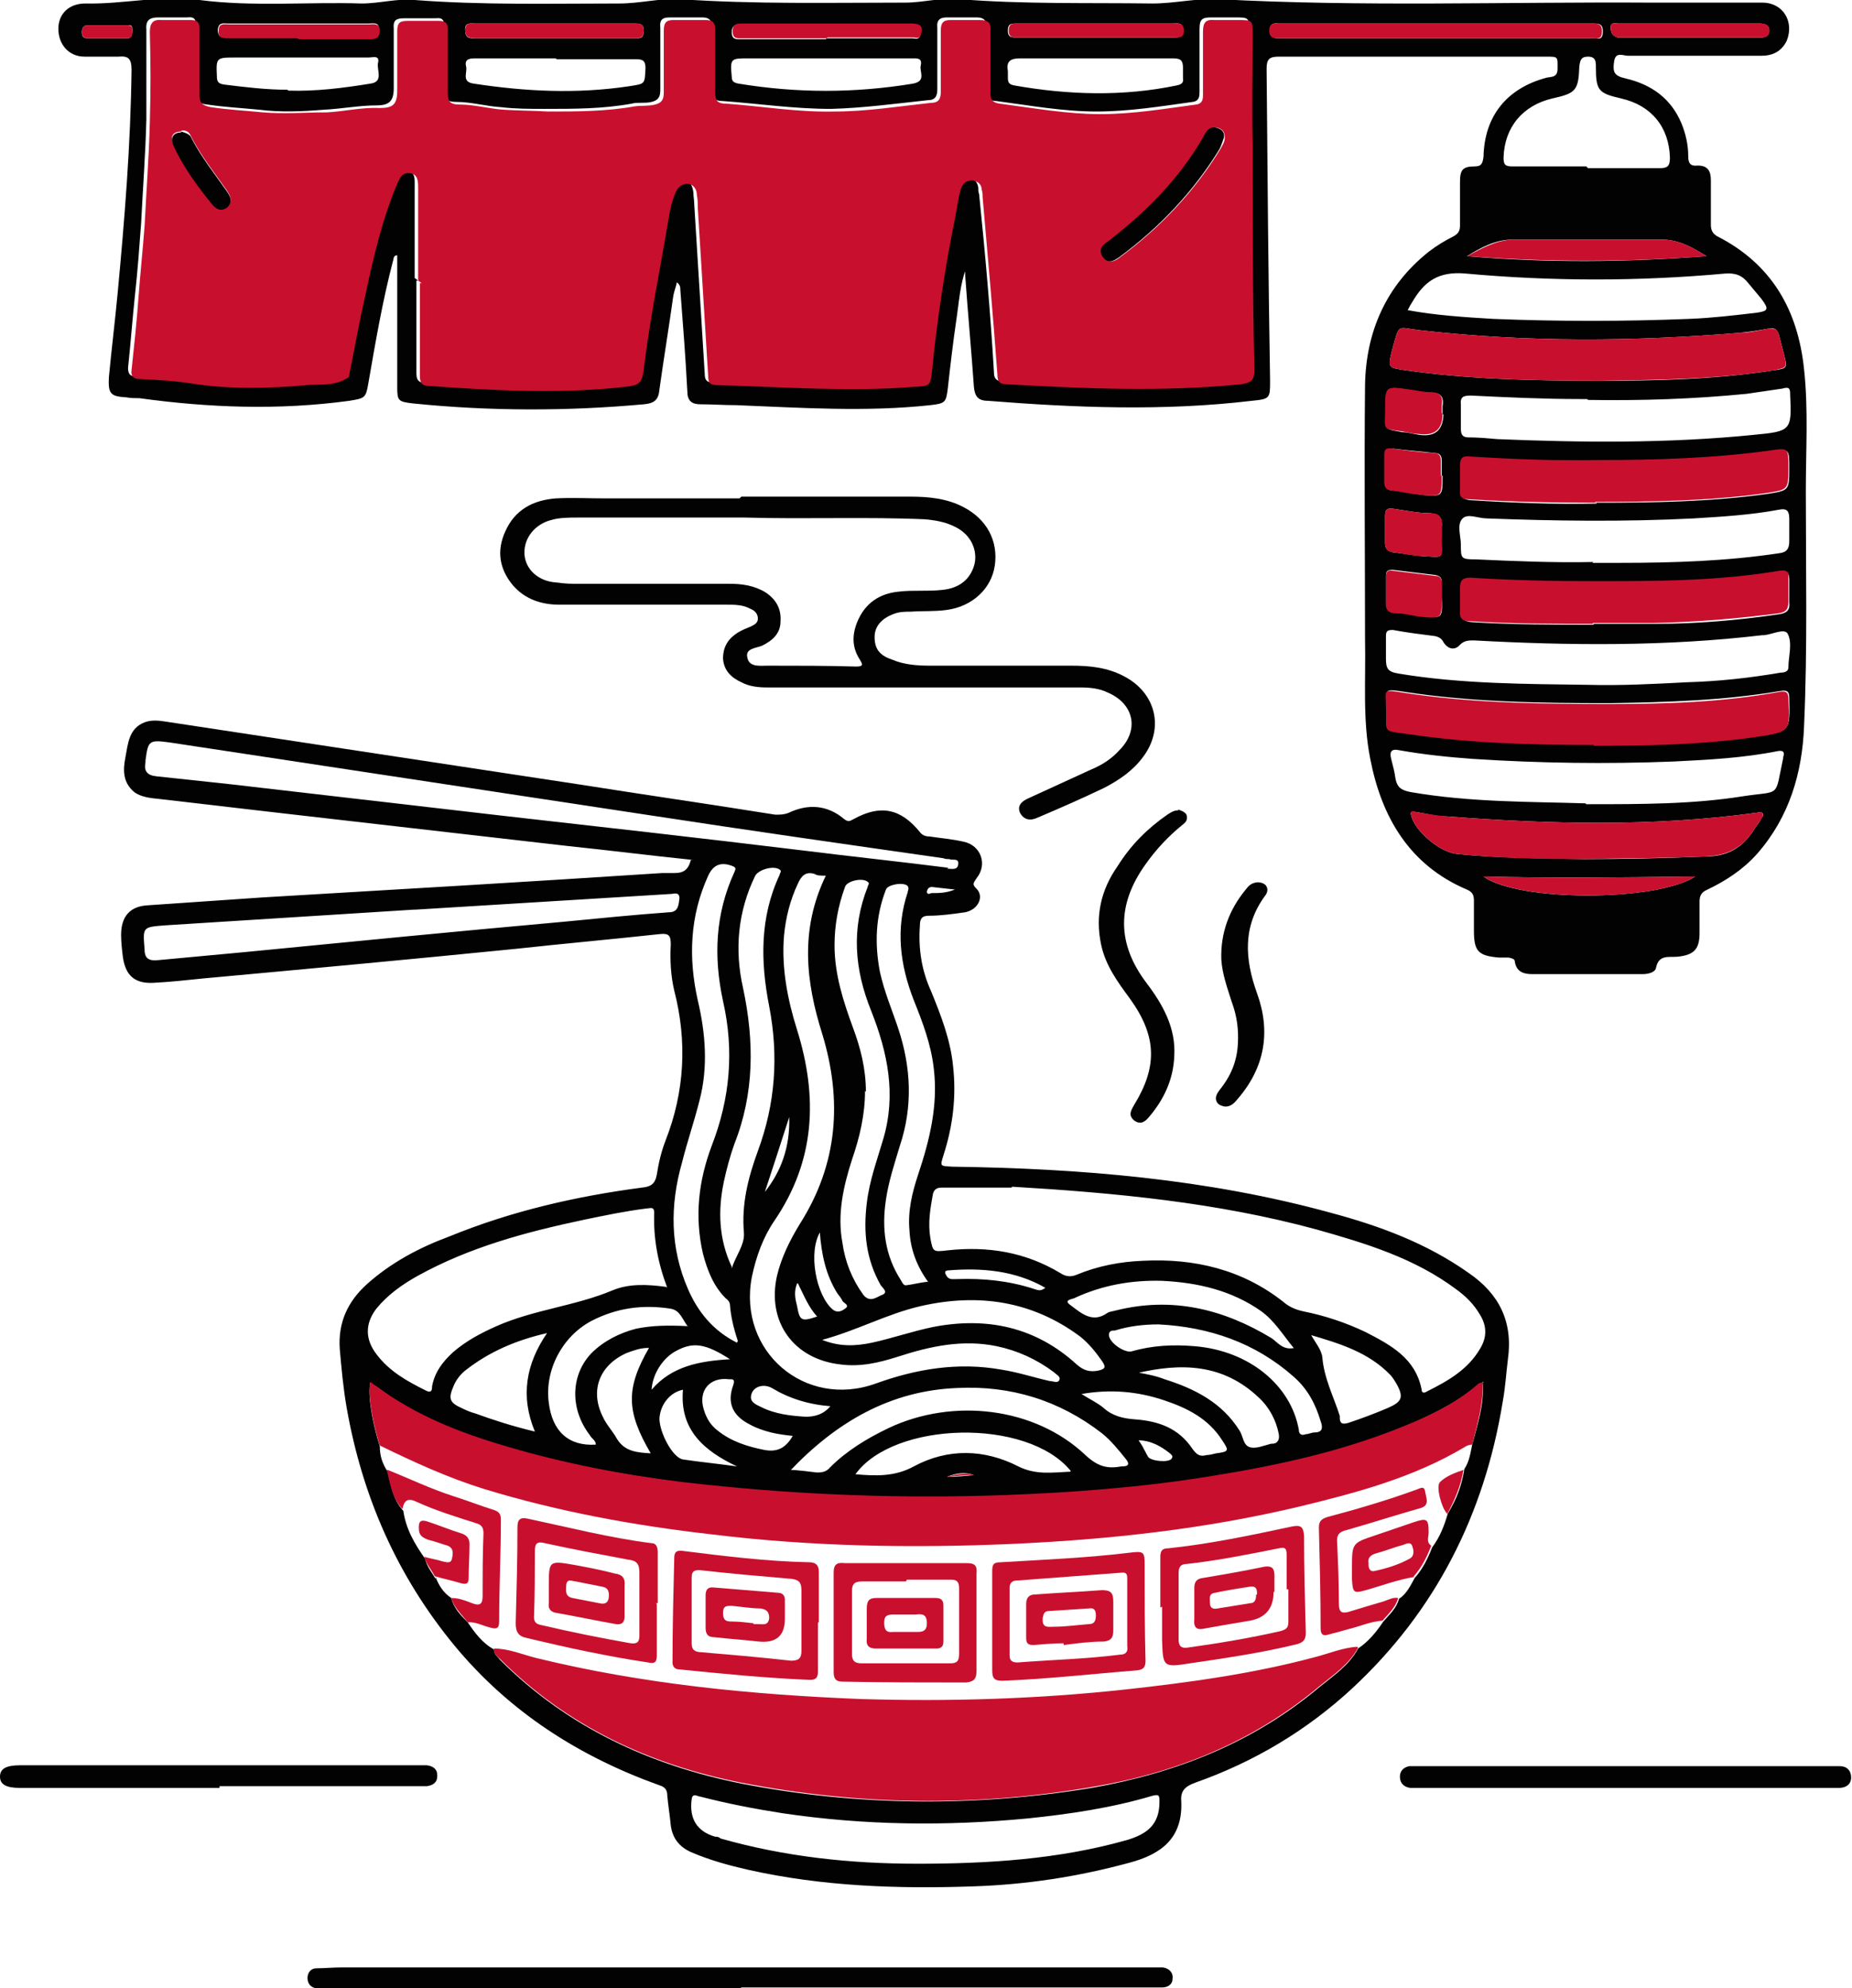 <?xml version="1.0" encoding="UTF-8"?>
<svg id="Layer_2" data-name="Layer 2" xmlns="http://www.w3.org/2000/svg" viewBox="0 0 21.26 22.82">
  <defs>
    <style>
      .cls-1 {
        fill: #020202;
      }

      .cls-1, .cls-2 {
        stroke-width: 0px;
      }

      .cls-2 {
        fill: #c8102e;
      }
    </style>
  </defs>
  <g id="Layer_4" data-name="Layer 4">
    <g>
      <path class="cls-1" d="M7.96,9.87c-.49-.05-.96-.11-1.44-.16-1.13-.13-2.27-.26-3.4-.39-.43-.05-.86-.1-1.29-.15-.1-.01-.21-.02-.29-.08-.13-.11-.13-.25-.1-.4.03-.16.04-.33.22-.4.08-.03.16-.02.23-.01,1.58.24,3.16.48,4.74.72.76.12,1.52.23,2.27.35.05,0,.1,0,.15-.02.23-.11.45-.09.64.07.05.04.07.02.11,0,.31-.17.54-.12.76.15.03.04.07.05.11.05.13.02.26.03.39.06.2.04.28.26.15.42-.04.06-.05.07,0,.12.09.09.02.24-.13.27-.14.02-.28.04-.42.04-.08,0-.1.04-.1.11-.02.27.02.52.13.76.11.27.22.55.25.85.04.35,0,.69-.11,1.03-.04.13-.04.12.1.13,1.47.02,2.93.14,4.35.53.56.15,1.1.35,1.58.69.35.24.51.56.45.99-.02.16-.03.33-.06.49-.21,1.29-.77,2.4-1.73,3.29-.52.48-1.12.84-1.8,1.08-.11.04-.17.09-.16.21.02.42-.22.61-.6.71-.59.16-1.18.25-1.79.27-.87.03-1.73,0-2.58-.19-.22-.05-.44-.11-.65-.2-.14-.06-.22-.16-.24-.31-.01-.11-.03-.23-.04-.34,0-.06-.02-.1-.09-.12-.92-.33-1.72-.84-2.35-1.6-.66-.8-1.06-1.71-1.24-2.73-.04-.23-.06-.45-.08-.68-.02-.3.09-.54.31-.74.28-.25.6-.42.95-.55.71-.29,1.45-.46,2.21-.56.1-.01.15-.04.17-.15.02-.13.05-.26.1-.39.22-.56.25-1.14.1-1.72-.04-.17-.05-.35-.04-.53,0-.1-.02-.13-.12-.12-.55.06-1.11.11-1.66.17-1.2.12-2.39.23-3.59.34-.19.02-.38.04-.57.05-.21.01-.32-.08-.35-.3-.01-.08-.02-.17-.02-.25,0-.21.1-.33.31-.34.44-.03.88-.06,1.31-.09,1.53-.09,3.06-.18,4.59-.28.05,0,.1,0,.14,0,.1,0,.16-.03.19-.15ZM5,18.1c.04.1.09.18.18.24.03.12.11.2.19.28.08.12.17.24.3.31,0,.06.04.08.07.12.77.77,1.72,1.21,2.77,1.42,1.33.26,2.68.27,4.02.05.97-.17,1.86-.52,2.62-1.16.16-.13.34-.25.44-.44.12-.08.21-.19.29-.31.07-.08.15-.15.18-.26.09-.06.13-.15.18-.24.09-.1.15-.22.2-.35.09-.12.14-.25.18-.39.1-.16.16-.32.19-.51.06-.09.07-.19.09-.28.06-.23.14-.46.12-.71.01,0,.02,0,0-.01,0,0,0,.01,0,.02-.03-.01-.05,0-.06.02-.25.21-.55.35-.85.48-.71.29-1.45.44-2.2.57-.8.13-1.6.19-2.4.22-1.13.04-2.27,0-3.4-.12-.69-.08-1.38-.19-2.05-.37-.51-.14-1.01-.3-1.47-.58-.12-.07-.22-.16-.34-.23-.03.14.02.44.11.73,0,.11.03.2.09.29.04.16.06.32.18.45.03.21.13.38.25.55.02.09.08.16.12.23ZM11.61,13.63c-.26,0-.52,0-.78,0-.05,0-.1,0-.12.07-.03.17-.06.33-.03.51.03.16.03.16.2.14.46-.05.89.02,1.29.26.06.04.12.05.19.02.24-.1.5-.15.76-.16.59-.03,1.14.1,1.61.47.07.06.14.09.23.11.25.05.49.13.72.24.29.15.57.3.64.66,0,.04.03.04.06.02.24-.12.47-.25.61-.49.08-.13.08-.26,0-.39-.07-.12-.16-.21-.27-.29-.48-.36-1.04-.53-1.61-.69-1.14-.31-2.31-.42-3.49-.49ZM7.66,14.78c-.11-.29-.16-.57-.15-.86,0-.08-.05-.05-.09-.05-.24.03-.48.08-.72.13-.66.14-1.3.31-1.9.64-.18.1-.35.22-.48.38-.13.17-.13.35,0,.52.15.2.35.31.57.42.06.03.07,0,.07-.05.03-.16.12-.28.24-.39.15-.13.32-.22.5-.3.43-.19.9-.23,1.33-.41.19-.08.4-.07.62-.04ZM9.48,10.05c-.06,0-.1,0-.13-.02-.1-.03-.15.02-.19.11-.09.19-.14.39-.16.6-.03.37.04.73.15,1.08.24.77.21,1.5-.26,2.19-.13.19-.21.41-.26.65-.16.85.61,1.51,1.42,1.22.47-.17.95-.25,1.45-.16.19.03.37.09.55.13.04,0,.09.03.11-.01.02-.04-.03-.06-.06-.09-.2-.15-.42-.25-.66-.3-.39-.08-.76,0-1.13.12-.22.07-.43.12-.66.09-.54-.06-.85-.49-.73-1.02.05-.21.15-.41.26-.59.44-.69.49-1.42.26-2.18-.19-.6-.26-1.2.04-1.82ZM10.87,9.97c.06,0,.12.02.13-.05.01-.08-.07-.04-.1-.06-.02,0-.05,0-.07-.01-1.12-.16-2.24-.32-3.35-.49-1.85-.28-3.69-.56-5.54-.84-.23-.03-.24-.02-.27.21,0,0,0,.02,0,.02-.02.1.02.15.13.16.28.03.56.06.84.09,1.04.12,2.07.24,3.11.36,1.15.13,2.31.26,3.46.4.56.07,1.13.13,1.68.2ZM10.53,21.39c.81,0,1.62-.05,2.4-.27.24-.07.38-.18.38-.44,0-.07,0-.09-.08-.07-.47.14-.95.21-1.43.26-.94.09-1.88.08-2.82-.06-.32-.05-.63-.11-.94-.19-.03,0-.09-.05-.1.03-.03.22.06.37.27.43.02,0,.04,0,.06.02.74.21,1.49.29,2.26.29ZM4.75,10.44s0,0,0,0c-.95.06-1.9.12-2.85.18-.27.02-.26.02-.24.28,0,.1.05.13.15.12.32-.03.65-.06.97-.09,1.23-.12,2.45-.24,3.68-.35.41-.04.81-.08,1.22-.11.11,0,.11-.09.12-.16,0-.08-.07-.05-.1-.05-.98.06-1.96.12-2.93.18ZM8.47,15.39c-.05-.15-.08-.28-.09-.41,0-.03-.02-.06-.05-.08-.14-.14-.21-.32-.26-.51-.1-.43-.05-.84.1-1.24.21-.54.26-1.09.13-1.66-.11-.51-.09-1,.13-1.48.01-.03.03-.05-.02-.07-.13-.05-.22-.02-.28.11-.21.46-.23.94-.12,1.43.09.38.12.77.02,1.15-.06.24-.14.47-.2.71-.14.49-.14.98.07,1.46.11.25.28.47.56.61ZM9.93,12.52c0,.27-.06.53-.15.79-.1.31-.17.63-.11.95.03.22.11.42.24.6.08.1.16.02.22,0,.07-.03,0-.08-.02-.11-.17-.3-.2-.61-.16-.94.03-.26.12-.5.19-.74.15-.51.05-.99-.14-1.47-.19-.47-.23-.94-.04-1.42,0-.02.03-.04,0-.06-.06-.05-.24-.01-.26.06-.08.22-.12.44-.12.67,0,.33.1.64.21.94.09.24.15.48.15.74ZM10.66,14.72c-.14-.19-.21-.39-.22-.6-.02-.22.03-.43.1-.64.13-.39.23-.79.18-1.21-.03-.28-.13-.54-.23-.79-.16-.41-.21-.82-.07-1.24,0-.02.02-.04,0-.07-.04-.05-.23-.02-.25.04-.12.31-.13.62-.07.94.05.23.14.44.21.65.15.45.17.9.02,1.35-.06.2-.13.41-.16.62-.05.33-.01.64.17.92.02.03.03.07.07.06.08-.01.15-.03.24-.04ZM8.4,14.56c.04-.14.15-.27.14-.41-.03-.33.05-.64.16-.94.2-.54.24-1.09.13-1.66-.1-.51-.11-1.02.12-1.51,0-.02.03-.04,0-.06-.07-.05-.24,0-.28.07-.2.41-.24.85-.14,1.29.13.61.13,1.21-.1,1.79-.05.14-.09.29-.12.43-.07.33-.06.66.09.98ZM9.05,16.87c.12,0,.23.02.33.03.06,0,.11-.01.15-.06.19-.19.42-.33.67-.45.74-.35,1.68-.24,2.26.31.14.13.25.16.41.13,0,0,0,0,.01,0,.08,0,.09-.03.04-.09-.08-.1-.17-.21-.27-.29-.49-.38-1.05-.55-1.66-.52-.77.03-1.39.39-1.93.96ZM9.42,15.37c.21.09.4.08.59.04.23-.05.46-.13.7-.18.62-.12,1.18,0,1.65.43.08.07.15.09.25.07.09-.02.08-.05.04-.11-.07-.1-.15-.2-.25-.28-.55-.41-1.17-.5-1.83-.35-.39.09-.73.28-1.14.39ZM7.9,15.23c-.07-.09-.09-.19-.2-.21-.32-.05-.62-.01-.91.14-.34.18-.54.57-.49.94.04.33.23.5.54.48,0-.05-.05-.07-.07-.11-.23-.3-.22-.69.02-.94.14-.14.32-.23.51-.28.19-.04.38-.04.59-.03ZM6.28,15.3c-.35.08-.66.21-.94.43-.05.04-.1.1-.13.17-.07.16-.05.2.11.27.04.02.09.04.13.05.22.08.44.15.69.21-.17-.41-.1-.78.14-1.13ZM14.85,15.47c-.13-.16-.22-.31-.37-.42-.34-.24-.73-.33-1.14-.35-.35-.01-.69.05-1.01.2-.02.01-.13.02-.04.08.12.09.25.21.42.09.03-.02.07-.02.1-.03.64-.16,1.23-.02,1.79.32.07.05.13.14.26.11ZM12.29,16.88c-.5-.61-2.03-.57-2.47.04.23.02.45.03.67-.09.39-.21.81-.2,1.2,0,.2.1.39.07.6.06ZM13.3,15.2c-.17,0-.34.02-.5.07-.03,0-.07,0-.07.05,0,.09.18.21.26.19.24-.07.48-.08.72-.06.63.05,1.11.45,1.2.96,0,.05.03.07.08.05.03,0,.07-.02.1-.02.09,0,.1-.05.07-.13-.06-.2-.15-.37-.31-.51-.44-.39-.97-.57-1.55-.6ZM15.05,15.32c.05.09.12.17.13.26.02.24.13.45.2.67,0,0,0,.02,0,.02,0,.07.03.08.1.06.15-.05.31-.11.45-.17.16-.07.19-.12.1-.28-.02-.03-.04-.07-.07-.1-.25-.26-.58-.36-.92-.46ZM13.05,15.75c.11.02.22.04.32.08.35.11.66.27.86.59.04.06.04.17.12.19.07.02.16-.02.24-.04,0,0,0,0,.01,0,.07,0,.09-.05.08-.11-.03-.16-.11-.31-.23-.42-.41-.39-.89-.4-1.4-.28ZM12.4,15.99c.11.07.2.11.27.17.1.09.22.12.36.13.27.02.5.1.66.34.05.07.09.09.16.07.03,0,.07-.01.11-.02.15-.02.15-.03.07-.15-.16-.25-.4-.37-.67-.46-.3-.1-.61-.13-.95-.07ZM7.44,15.47c-.09,0-.17.03-.25.06-.31.14-.42.43-.27.73.04.09.11.16.16.25.09.15.23.16.39.17-.28-.48-.29-.74-.02-1.21ZM9.1,16.48c-.09-.01-.17-.02-.25-.04-.08-.02-.17-.05-.24-.09-.2-.1-.27-.25-.19-.46.02-.07-.02-.06-.05-.06-.22-.03-.36.13-.29.35.03.1.08.18.16.24.15.12.33.18.53.22.15.03.25-.02.33-.16ZM8.46,16.83c-.38-.18-.66-.42-.62-.88-.15.03-.26.17-.27.33,0,.16.15.45.27.47.2.03.41.05.62.08ZM9.54,16.14c-.26-.02-.48-.09-.68-.21-.09-.05-.2-.02-.23.06-.04.1.05.13.11.16.16.08.34.1.51.11.11,0,.21-.03.29-.13ZM8.38,15.6c-.28-.18-.42-.2-.61-.1-.16.08-.28.27-.29.45.23-.27.55-.33.9-.35ZM9.42,14.13c-.15.24-.05.74.14.9.05.04.1.02.14-.01.06-.04-.01-.06-.03-.09-.01-.03-.04-.06-.06-.09-.13-.21-.18-.44-.2-.71ZM12,14.78c-.35-.2-.73-.23-1.11-.2-.06,0-.04.04-.02.07.03.04.07.03.12.03.3-.01.59.02.87.11.04.01.08.04.14-.01ZM9.06,12.82c-.1.31-.19.59-.28.86.19-.24.29-.52.28-.86ZM13.07,16.53s.05.07.06.1c.02.03.03.06.05.09.03.05.24.07.27.02.02-.03,0-.04-.02-.06-.1-.08-.22-.15-.37-.15ZM9.15,14.73c-.04.1-.02.18,0,.26.03.17.05.18.23.12-.1-.11-.15-.24-.22-.38ZM10.97,10.21c-.1-.01-.18-.02-.27-.03-.04,0-.05.02-.06.05,0,.04.03.03.05.02.09,0,.17,0,.27-.04ZM10.87,16.95c.1,0,.21-.01.31-.02-.11-.04-.21-.02-.31.02Z"/>
      <path class="cls-1" d="M11.09,3.08c-.07.19-.08.38-.11.58-.04.27-.07.53-.1.8-.02.16-.03.17-.2.19-.74.08-1.48.03-2.23,0-.14,0-.28-.01-.41-.01-.1,0-.15-.04-.15-.15-.02-.39-.05-.77-.08-1.16,0-.03,0-.06-.04-.09-.01.05-.03.1-.04.15-.05.36-.11.72-.16,1.08-.01.12-.06.16-.18.17-.88.08-1.77.08-2.65-.01-.17-.02-.18-.03-.18-.19,0-.45,0-.89,0-1.34,0-.05,0-.11,0-.17-.05,0-.04.05-.05.07-.12.46-.2.93-.28,1.39-.03.18-.04.18-.22.21-.81.11-1.61.08-2.41-.03-.05,0-.1,0-.15-.01-.18-.01-.21-.04-.2-.23.03-.32.07-.64.1-.96.08-.85.15-1.71.16-2.57,0-.13-.04-.16-.15-.15-.13,0-.26,0-.39,0-.18,0-.3-.14-.3-.32,0-.17.12-.29.31-.29.44.01.87-.1,1.31-.04.62.08,1.24.02,1.86.04.21,0,.41-.06.61-.04.78.06,1.57.04,2.35.04.23,0,.46-.06.69-.05.86.06,1.73.04,2.59.04.21,0,.41-.06.62-.04.74.06,1.48.04,2.22.05.25,0,.5-.06.75-.05,1.65.09,3.31.03,4.96.04.43,0,.86,0,1.29,0,.24,0,.37.22.28.44-.06.12-.16.17-.29.17-.32,0-.63,0-.95,0-.19,0-.39,0-.58,0-.06,0-.14-.05-.16.06-.02.13,0,.17.13.2.3.07.52.23.64.51.05.12.08.25.08.38,0,.08.02.12.11.11.12,0,.15.07.15.17,0,.17,0,.34,0,.51,0,.06.02.1.07.13.63.32.93.85,1,1.53.05.46.02.93.02,1.4,0,.9.02,1.79-.02,2.69-.02.54-.17,1.05-.54,1.47-.16.18-.36.31-.57.41-.07.03-.09.07-.09.14,0,.12,0,.24,0,.36,0,.19-.07.25-.25.27-.1.01-.22-.03-.25.13-.01.05-.09.07-.15.07-.42,0-.85,0-1.27,0-.09,0-.18-.02-.2-.14,0-.04-.04-.04-.07-.05-.04,0-.07,0-.11,0-.24-.02-.29-.07-.29-.31,0-.11,0-.23,0-.34,0-.06-.01-.1-.08-.13-.66-.28-.98-.83-1.11-1.5-.09-.45-.05-.91-.06-1.37,0-.97-.01-1.94,0-2.92.01-.61.24-1.14.73-1.53.09-.07.19-.13.29-.18.05-.03.07-.06.07-.12,0-.17,0-.33,0-.5,0-.14.03-.18.17-.18.08,0,.09-.04.1-.11.01-.47.27-.79.73-.91.05-.01.12,0,.12-.1,0-.14.01-.14-.13-.14-1.02,0-2.05,0-3.07,0-.11,0-.14.03-.14.14.01,1.19.02,2.39.04,3.58,0,.2,0,.21-.21.23-1.01.12-2.02.08-3.03,0-.11,0-.15-.05-.16-.16-.03-.43-.07-.85-.1-1.28,0-.03,0-.07-.01-.1ZM4.8,3.22s-.01,0-.02,0c0,.35,0,.7,0,1.05,0,.08.01.12.11.13.72.06,1.43.09,2.15.02.28-.03.28-.02.32-.29.07-.54.19-1.08.27-1.62.02-.11.04-.23.09-.34.03-.06.07-.1.14-.09.07,0,.09.06.1.13,0,.05.01.09.01.14.04.65.08,1.29.12,1.94,0,.08.03.1.1.1.75.02,1.51.07,2.26.02.18-.01.19,0,.21-.19.07-.6.16-1.19.27-1.78.02-.1.04-.2.06-.3.02-.06.06-.1.13-.1.06,0,.1.05.11.11,0,.03,0,.05.01.08.07.68.13,1.36.17,2.04,0,.07.02.1.1.11.9.06,1.8.09,2.7,0,.12-.01.15-.05.15-.17,0-.86-.01-1.72-.02-2.58,0-.42,0-.84,0-1.26,0-.17,0-.17-.17-.17-.09,0-.18,0-.27,0-.11,0-.13.03-.13.14,0,.24,0,.47,0,.71,0,.05,0,.11-.08.12-.36.05-.73.11-1.1.11-.39,0-.77-.07-1.15-.12-.08,0-.11-.04-.11-.12,0-.24,0-.47,0-.71,0-.1-.04-.13-.12-.13-.11,0-.23,0-.34,0-.08,0-.12.03-.11.12,0,.23,0,.47,0,.7,0,.08-.02.13-.11.13-.37.04-.74.09-1.11.1-.42,0-.83-.06-1.24-.09-.1,0-.13-.04-.13-.13,0-.24,0-.48,0-.72,0-.08-.03-.11-.11-.11-.12,0-.25,0-.37,0-.09,0-.12.03-.11.12,0,.24,0,.47,0,.71,0,.08-.02.12-.1.14-.08.02-.16,0-.23.02-.33.06-.66.06-1,.06-.17,0-.33,0-.5-.02-.17-.01-.34-.06-.51-.06-.12,0-.14-.04-.14-.14,0-.24,0-.48,0-.72,0-.08-.02-.11-.1-.1-.12,0-.24,0-.36,0-.09,0-.13.02-.12.12,0,.23,0,.45,0,.68,0,.15-.05.2-.2.2-.2,0-.4.04-.61.05-.24.02-.49.03-.73,0-.2-.02-.4-.03-.6-.06-.1-.01-.13-.04-.13-.14,0-.25,0-.51,0-.76,0-.08-.02-.11-.1-.1-.11,0-.22,0-.33,0-.1,0-.15.03-.14.14,0,.34,0,.68,0,1.03-.01.4-.04.79-.06,1.19-.02.27-.04.55-.07.82-.03.28-.05.56-.08.84,0,.07.02.1.09.1.2.01.39.02.59.05.44.06.89.06,1.33.02.14-.01.29,0,.43-.06.03-.01.05-.01.06-.06.06-.31.12-.63.19-.94.09-.42.19-.85.36-1.25.03-.07.07-.14.16-.12.09.02.08.1.08.17,0,.35,0,.7,0,1.06ZM18.3,8.55c.59,0,1.23-.01,1.86-.1.39-.05.39-.06.38-.44,0-.08-.03-.09-.1-.08-.65.11-1.3.13-1.96.14-.79,0-1.58-.01-2.36-.13-.25-.04-.2-.02-.2.16,0,.33-.06.27.29.32.68.11,1.37.11,2.1.12ZM18.23,7.86c.38.01.76-.01,1.14-.03.36-.01.72-.05,1.07-.11.04,0,.09-.01.09-.06,0-.13.05-.28-.01-.39-.04-.06-.17.01-.27.02,0,0-.02,0-.02,0-1.1.13-2.21.12-3.31.06-.06,0-.11,0-.16.05-.06.07-.14.05-.19-.03-.02-.04-.05-.06-.1-.07-.16-.02-.32-.04-.48-.07-.06,0-.08.01-.08.07,0,.09,0,.17,0,.26,0,.11.02.15.14.17.72.12,1.46.12,2.19.13ZM18.38,4.37c.58,0,1.28-.01,1.98-.12.16-.02.16-.03.12-.18-.02-.08-.04-.15-.06-.23-.02-.06-.05-.08-.11-.07-.11.02-.23.04-.34.05-1.22.1-2.45.11-3.67-.03-.27-.03-.23-.09-.32.23-.05.2-.05.2.16.23.7.1,1.41.12,2.24.12ZM18.21,9.23c.64,0,1.22,0,1.79-.09.45-.07.37.03.47-.44,0,0,0,0,0-.01.02-.06,0-.08-.06-.07-.4.08-.8.1-1.2.12-.77.03-1.53.02-2.3-.03-.28-.02-.57-.05-.85-.1-.09-.02-.11.02-.09.1.02.08.04.15.05.23.02.1.07.13.17.15.69.12,1.38.11,2.01.13ZM16.16,3.56c.33.06.65.08.98.1.75.03,1.5.03,2.25,0,.26-.01.51-.04.77-.07.14-.02.15-.04.06-.16-.05-.06-.1-.12-.15-.18-.07-.09-.15-.12-.27-.11-.99.09-1.98.09-2.97,0-.32-.03-.48.09-.62.33-.02.03-.03.05-.05.09ZM18.29,7.16c.24,0,.47,0,.71,0,.47,0,.95-.04,1.42-.11.08-.01.13-.04.12-.13,0-.09,0-.18,0-.27,0-.08-.03-.1-.1-.09-.71.12-1.42.12-2.14.12-.47,0-.94,0-1.41-.04-.09,0-.13.02-.12.12,0,.08,0,.17,0,.25,0,.09.03.12.12.13.47.03.94.03,1.41.03ZM18.32,5.77c.66,0,1.31-.01,1.96-.1.26-.04.26-.04.26-.3,0-.22,0-.22-.21-.19-.66.09-1.31.1-1.97.11-.49,0-.98-.01-1.47-.04-.09,0-.13.01-.12.11,0,.09,0,.18,0,.27,0,.08.03.1.1.11.48.03.97.05,1.46.04ZM18.28,6.46c.11,0,.21,0,.32,0,.61,0,1.22-.02,1.82-.11.09-.01.12-.05.12-.14,0-.08,0-.17,0-.25,0-.09-.02-.13-.12-.11-.32.06-.65.08-.98.1-.79.04-1.58.03-2.37,0-.1,0-.22-.06-.28,0-.07.07-.02.2-.02.3,0,.16,0,.17.17.17.45.02.9.04,1.35.03ZM18.22,4.58s-.06,0-.08,0c-.42,0-.84-.02-1.25-.04-.09,0-.13.01-.12.11,0,.09,0,.18,0,.27,0,.07.02.1.09.1.11,0,.22.01.33.02.98.04,1.96.05,2.95-.05.42-.04.43-.05.41-.46,0,0,0,0,0-.01,0-.07-.02-.08-.09-.06-.14.02-.27.04-.41.06-.61.06-1.21.08-1.82.07ZM18.18,9.86c.45,0,.92-.01,1.4-.03.25,0,.42-.1.55-.3.02-.04.06-.08.08-.12.01-.03.05-.05.02-.08-.02-.02-.05,0-.08,0-1.18.16-2.36.13-3.54.04-.12,0-.23-.03-.35-.05-.03,0-.08-.02-.06.04.04.18.33.42.52.44.48.05.96.05,1.46.06ZM18.23,1.93h0c.14,0,.28,0,.41,0,.14,0,.28,0,.41,0,.09,0,.12-.02.12-.12-.01-.35-.21-.6-.56-.68-.26-.06-.29-.09-.29-.36,0-.06,0-.12-.09-.12-.08,0-.09.04-.1.11-.01.28-.04.31-.31.37-.34.08-.55.33-.56.68,0,.08.02.1.1.1.28,0,.57,0,.85,0ZM9.49.67h0c-.3,0-.6,0-.9,0-.2,0-.21,0-.19.21,0,.05.02.07.08.08.67.11,1.33.11,2,0,.16-.03.07-.14.09-.21.02-.09-.05-.08-.11-.08-.32,0-.65,0-.97,0ZM12.59.67h0c-.29,0-.58,0-.88,0-.12,0-.16.04-.14.15,0,.03,0,.06,0,.08,0,.05.02.07.07.08.62.11,1.25.13,1.87,0,.05-.01.08-.03.07-.08,0-.04,0-.08,0-.12,0-.08-.02-.11-.11-.11-.3,0-.59,0-.89,0ZM6.38.67s0,0,0,0c-.31,0-.62,0-.93,0-.06,0-.12.01-.1.09.02.07-.06.18.09.2.59.09,1.18.12,1.78.03.19-.03.18-.02.19-.21,0-.09-.04-.1-.11-.1-.3,0-.61,0-.91,0ZM16.49.27h0c-.6,0-1.2,0-1.8,0-.05,0-.11-.02-.11.08,0,.09.05.09.12.09,1.2,0,2.39,0,3.59,0,.05,0,.11.03.11-.08,0-.09-.05-.09-.11-.09-.6,0-1.19,0-1.79,0ZM3.31,1.04c.32.01.63-.03.94-.08.16-.02.07-.16.09-.24.02-.09-.06-.06-.11-.06-.51,0-1.01,0-1.52,0-.23,0-.23,0-.22.22,0,.06.02.08.08.09.24.03.49.06.73.06ZM19.59,2.94c-.16-.1-.32-.19-.51-.19-.57,0-1.15,0-1.72,0-.19,0-.36.09-.52.19.92.08,1.83.07,2.75,0ZM17.03,10.06c.4.29,1.98.29,2.43,0-.82.01-1.62.02-2.43,0ZM9.49.44h0c.33,0,.66,0,.98,0,.03,0,.08.02.09-.03.01-.03.02-.07,0-.1-.03-.04-.08-.03-.12-.03-.64,0-1.28,0-1.92,0-.06,0-.12,0-.12.09,0,.09.06.08.11.08.32,0,.65,0,.97,0ZM6.37.44s0,0,0,0c.31,0,.62,0,.92,0,.06,0,.1,0,.1-.09,0-.08-.05-.08-.1-.08-.61,0-1.22,0-1.83,0-.05,0-.13-.02-.12.08,0,.1.07.09.13.09.3,0,.6,0,.9,0ZM12.58.27s0,0,0,0c-.3,0-.61,0-.91,0-.06,0-.1,0-.1.08,0,.07.03.08.09.08.6,0,1.21,0,1.81,0,.06,0,.11,0,.11-.08,0-.1-.06-.08-.12-.08-.3,0-.59,0-.89,0ZM16.55,6.16s0-.07,0-.11c.01-.1-.02-.15-.13-.16-.14,0-.28-.03-.42-.05-.07-.01-.1,0-.1.08,0,.1,0,.2,0,.31,0,.07.03.1.1.11.1.01.2.03.3.04.31.02.24.04.25-.22ZM16.55,6.86c0-.06,0-.12,0-.18,0-.05-.02-.07-.07-.08-.16-.02-.33-.04-.49-.06-.06,0-.08.01-.08.07,0,.09,0,.18,0,.27,0,.1.02.15.12.15.1,0,.2.03.29.04.24.03.24.03.23-.22ZM16.55,5.46c0-.06,0-.11,0-.17,0-.06-.02-.09-.08-.09-.16-.02-.31-.03-.47-.05-.06,0-.1,0-.1.07,0,.1,0,.21,0,.31,0,.07.03.1.1.1.11.01.21.03.32.05.24.02.24.02.24-.22ZM16.56,4.75s0-.06,0-.09c.02-.11-.03-.16-.14-.15-.08,0-.16-.01-.23-.03-.28-.05-.28-.05-.28.24,0,.22-.03.2.19.24.06,0,.12.02.19.03q.27.04.28-.23ZM3.42.44s0,0,0,0c.28,0,.55,0,.83,0,.08,0,.11-.03.1-.11,0-.08-.07-.06-.12-.06-.54,0-1.07,0-1.61,0-.05,0-.11-.02-.12.07,0,.1.06.09.12.09.26,0,.53,0,.79,0ZM19.39.27s0,0,0,0c-.27,0-.54,0-.81,0-.03,0-.09-.02-.09.04,0,.05.01.1.08.12.04,0,.08,0,.12,0,.34,0,.68,0,1.02,0,.17,0,.34,0,.51,0,.06,0,.09-.03.09-.08,0-.06-.04-.07-.09-.08-.04,0-.08,0-.12,0-.24,0-.47,0-.71,0ZM1.22.44c.08,0,.16,0,.24,0,.06,0,.05-.05.06-.08,0-.04,0-.08-.05-.07-.15,0-.31,0-.46,0-.05,0-.07.03-.07.08,0,.05.02.07.07.07.07,0,.14,0,.21,0Z"/>
      <path class="cls-1" d="M8.51,5.7c.65,0,1.3,0,1.94,0,.21,0,.42.02.61.12.27.14.4.39.36.67-.04.27-.26.47-.55.51-.14.02-.28.01-.41.02-.07,0-.14,0-.21.03-.13.05-.21.14-.21.26,0,.13.05.21.2.26.14.06.29.07.44.07.54,0,1.08,0,1.62,0,.21,0,.41.02.6.12.37.19.47.6.22.93-.12.16-.27.26-.44.35-.25.12-.5.23-.76.34-.08.04-.16.04-.21-.05-.04-.09.03-.14.1-.17.24-.11.48-.22.72-.33.12-.05.23-.12.32-.22.23-.23.17-.53-.13-.66-.1-.05-.21-.06-.32-.06-.72,0-1.44,0-2.16,0-.48,0-.96,0-1.43,0-.1,0-.21-.01-.3-.06-.11-.05-.2-.13-.21-.27,0-.14.06-.23.17-.3.05-.03.1-.05.15-.07.04-.02.08-.04.08-.09,0-.05-.03-.09-.08-.11-.09-.05-.18-.05-.28-.05-.34,0-.67,0-1.01,0-.3,0-.61,0-.91,0-.2,0-.39-.06-.53-.22-.16-.19-.19-.4-.09-.62.11-.25.32-.36.58-.38.19-.01.38,0,.57,0,.51,0,1.03,0,1.54,0,0,0,0,0,0,0ZM8.54,5.94c-.61,0-1.26,0-1.91,0-.1,0-.21,0-.31.03-.18.05-.3.2-.3.37,0,.17.13.31.32.34.08.01.16.02.24.02.6,0,1.19,0,1.79,0,.15,0,.29.02.42.1.12.08.18.19.17.33,0,.14-.09.22-.21.28-.07.03-.2.03-.17.14.02.11.15.09.23.09.34,0,.68,0,1.02.01.09,0,.07-.03.04-.08-.09-.14-.09-.28-.03-.43.09-.22.26-.33.48-.35.16-.02.33,0,.5-.02.2-.02.33-.13.37-.31.03-.17-.06-.34-.24-.42-.1-.05-.22-.07-.33-.08-.68-.03-1.35,0-2.07-.02Z"/>
      <path class="cls-1" d="M8.5,22.82c-1.58,0-3.15,0-4.73,0-.05,0-.1,0-.14,0-.06-.01-.1-.05-.1-.12,0-.06.04-.11.1-.11.09,0,.19-.01.28-.01,1.96,0,3.92,0,5.88,0,1.13,0,2.25,0,3.38,0,.06,0,.12,0,.18,0,.07.01.12.06.11.13,0,.07-.06.1-.12.1-.3,0-.61,0-.91,0-1.31,0-2.61,0-3.92,0,0,0,0,0,0,0Z"/>
      <path class="cls-1" d="M18.67,20.52c-.79,0-1.58,0-2.37,0-.04,0-.07,0-.11,0-.07-.01-.12-.05-.12-.13,0-.07.05-.11.11-.12.04,0,.09,0,.13,0,1.54,0,3.09,0,4.63,0,.06,0,.12,0,.18,0,.08,0,.13.05.13.13,0,.08-.06.12-.14.12-.24,0-.48,0-.72,0-.58,0-1.15,0-1.73,0Z"/>
      <path class="cls-1" d="M2.52,20.52c-.76,0-1.53,0-2.29,0-.16,0-.23-.04-.23-.13,0-.09.07-.13.23-.13,1.51,0,3.01,0,4.52,0,.05,0,.1,0,.15,0,.07.01.12.04.12.12,0,.08-.05.11-.12.12-.05,0-.09,0-.14,0-.75,0-1.49,0-2.24,0h0Z"/>
      <path class="cls-1" d="M13.52,9.29s.08.02.1.06c.02.06-.01.09-.05.12-.16.13-.3.28-.42.45-.33.46-.33.91.01,1.36.19.25.34.52.32.84-.01.27-.12.5-.29.7-.05.06-.1.09-.17.04-.07-.06-.04-.11,0-.18.27-.44.26-.79-.05-1.22-.14-.19-.28-.38-.33-.62-.07-.33,0-.63.19-.9.15-.24.34-.43.57-.59.06-.04.09-.05.13-.05Z"/>
      <path class="cls-1" d="M14.06,12.7s-.07-.01-.09-.05c-.03-.05,0-.1.03-.14.13-.16.2-.33.21-.53.01-.16-.01-.32-.07-.48-.05-.16-.11-.32-.12-.49-.01-.3.09-.57.28-.8.03-.04.06-.07.11-.08.04-.01.09,0,.12.03.03.04.02.08,0,.11-.27.36-.24.74-.1,1.13.16.44.09.85-.22,1.21-.04.05-.08.09-.14.09Z"/>
      <path class="cls-2" d="M15.59,18.91c-.1.19-.28.31-.44.44-.76.64-1.65,1-2.62,1.16-1.34.23-2.68.21-4.02-.05-1.06-.21-2-.65-2.77-1.42-.03-.03-.08-.06-.07-.12.17,0,.33.07.49.11,1.23.3,2.47.42,3.73.47,1.01.03,2.02,0,3.03-.11.73-.08,1.46-.18,2.17-.37.16-.04.32-.11.49-.12Z"/>
      <path class="cls-2" d="M4.36,16.59c-.09-.29-.14-.6-.11-.73.11.08.22.16.34.23.46.28.96.44,1.47.58.67.18,1.36.3,2.05.37,1.13.12,2.26.16,3.4.12.81-.03,1.61-.09,2.4-.22.75-.12,1.49-.28,2.2-.57.3-.12.6-.26.85-.48.02-.01.04-.03.06-.02h0c.01.24-.06.47-.12.71-.03,0-.06.01-.09.03-.59.35-1.23.52-1.89.68-1.09.26-2.19.38-3.31.43-1.15.05-2.3.03-3.44-.11-.88-.1-1.76-.26-2.61-.52-.42-.13-.81-.31-1.2-.5Z"/>
      <path class="cls-2" d="M15.87,18.6c-.14.01-.27.07-.4.1-.07.02-.14.04-.22.06-.06.02-.09,0-.09-.07,0-.39-.01-.77-.02-1.16,0-.08.04-.1.1-.12.34-.09.68-.19,1.01-.31.04-.01.1-.06.11.02.01.07.06.16-.06.19-.28.08-.56.17-.84.25-.09.02-.12.06-.11.15.01.23.02.47.02.7,0,.09.03.11.11.09.13-.04.26-.08.4-.12.06-.02.11-.05.17-.04-.03.11-.11.18-.18.26Z"/>
      <path class="cls-2" d="M4.45,16.87c.25.1.5.22.75.3.16.05.31.11.47.16.06.02.08.05.08.11,0,.39-.02.78-.02,1.17,0,.08-.03.09-.1.07-.09-.02-.17-.07-.26-.06-.07-.09-.16-.17-.19-.28.09,0,.16.03.24.06.08.03.12.02.12-.08,0-.24,0-.48.01-.72,0-.07-.02-.1-.09-.12-.22-.07-.45-.14-.67-.24-.1-.05-.15-.03-.17.08-.12-.13-.14-.29-.18-.45Z"/>
      <path class="cls-2" d="M16.23,18.1c-.19.03-.37.1-.55.15-.14.04-.15.03-.16-.12,0-.04,0-.09,0-.13,0-.29,0-.29.27-.38.15-.05.29-.1.44-.15.15-.05.17-.04.17.12,0,.05-.03.11.03.15-.05.13-.11.25-.2.35ZM15.71,17.94s-.01.11.07.09c.14-.03.27-.07.4-.14.06-.03.05-.1.03-.15-.02-.05-.07-.02-.1-.01-.11.03-.21.07-.32.1-.06.02-.09.05-.08.11Z"/>
      <path class="cls-2" d="M4.88,17.87c.07.02.14.03.2.05.05.01.1.03.11-.04.01-.05.02-.11-.05-.14-.07-.02-.15-.05-.23-.07-.05-.02-.09-.04-.1-.1-.01-.11.01-.14.12-.1.12.04.24.09.37.13.06.02.09.06.09.12,0,.13-.01.26-.01.39,0,.06-.02.08-.09.06-.1-.03-.2-.05-.3-.08-.04-.08-.1-.14-.12-.23Z"/>
      <path class="cls-2" d="M16.61,17.37c-.06-.06-.13-.31-.08-.36.07-.07.18-.11.27-.14-.03.18-.1.35-.19.51Z"/>
      <path class="cls-2" d="M10.87,16.95c.1-.03.2-.05.31-.02-.1,0-.21.01-.31.02Z"/>
      <path class="cls-2" d="M17.02,15.87s0-.01,0-.02c.01.01,0,.01,0,.01h0Z"/>
      <path class="cls-2" d="M4.8,3.22c0-.35,0-.7,0-1.06,0-.07,0-.15-.08-.17-.1-.02-.13.05-.16.12-.17.4-.27.83-.36,1.25-.07.31-.13.63-.19.94,0,.04-.03.04-.06.06-.14.07-.29.05-.43.06-.44.04-.89.05-1.33-.02-.19-.03-.39-.04-.59-.05-.07,0-.1-.04-.09-.1.03-.28.06-.56.08-.84.02-.27.05-.55.07-.82.02-.4.05-.79.06-1.19.01-.34.01-.68,0-1.03,0-.11.04-.15.14-.14.11,0,.22,0,.33,0,.08,0,.1.03.1.1,0,.25,0,.51,0,.76,0,.09.03.12.13.14.2.03.4.04.6.06.24.02.49,0,.73,0,.2-.01.4-.06.61-.05.15,0,.2-.04.2-.2,0-.23,0-.45,0-.68,0-.1.03-.12.12-.12.12,0,.24,0,.36,0,.08,0,.1.03.1.1,0,.24,0,.48,0,.72,0,.1.02.14.14.14.17,0,.34.05.51.06.16.01.33.01.5.02.33,0,.67,0,1-.06.08-.01.15,0,.23-.02.08-.02.1-.06.1-.14,0-.24,0-.47,0-.71,0-.09.03-.12.11-.12.12,0,.25,0,.37,0,.08,0,.11.03.11.11,0,.24,0,.48,0,.72,0,.1.03.13.13.13.41.03.82.1,1.24.09.37,0,.74-.06,1.11-.1.09,0,.11-.05.11-.13,0-.23,0-.47,0-.7,0-.09.03-.12.11-.12.11,0,.23,0,.34,0,.09,0,.13.03.12.13,0,.24,0,.47,0,.71,0,.08.03.11.11.12.38.05.77.12,1.15.12.37,0,.73-.06,1.1-.11.08-.01.08-.07.08-.12,0-.24,0-.47,0-.71,0-.1.02-.15.13-.14.09,0,.18,0,.27,0,.17,0,.17,0,.17.17,0,.42-.01.84,0,1.26,0,.86,0,1.72.02,2.58,0,.12-.03.15-.15.17-.9.09-1.8.05-2.7,0-.08,0-.1-.04-.1-.11-.05-.68-.11-1.36-.17-2.04,0-.03,0-.05-.01-.08,0-.06-.04-.1-.11-.11-.07,0-.11.04-.13.1-.03.1-.04.2-.06.3-.12.59-.21,1.18-.27,1.78-.02.18-.02.18-.21.19-.75.06-1.51,0-2.26-.02-.08,0-.1-.03-.1-.1-.04-.65-.08-1.29-.12-1.94,0-.05,0-.09-.01-.14,0-.06-.03-.12-.1-.13-.07,0-.11.03-.14.09-.05.11-.07.22-.09.34-.09.54-.2,1.07-.27,1.62-.03.27-.04.26-.32.29-.72.07-1.44.03-2.15-.02-.1,0-.11-.05-.11-.13,0-.35,0-.7,0-1.05,0,0,.01,0,.02,0ZM14.06,1.58c0-.06-.02-.09-.07-.11-.08-.03-.12.03-.16.09-.28.48-.66.87-1.1,1.21-.06.05-.13.1-.06.18.06.08.13.05.19,0,.46-.34.85-.75,1.15-1.24.02-.04.05-.08.05-.13ZM2.08,1.51c-.1,0-.13.06-.09.15.12.24.27.46.44.67.04.05.11.11.18.04.07-.06.03-.13-.01-.19-.14-.2-.3-.4-.41-.62-.02-.05-.06-.07-.11-.06Z"/>
      <path class="cls-2" d="M18.3,8.55c-.73,0-1.42-.02-2.1-.12-.35-.05-.28,0-.29-.32,0-.19-.05-.2.2-.16.78.12,1.57.13,2.36.13.66,0,1.31-.02,1.96-.14.07-.01.1,0,.1.08.02.38.02.38-.38.44-.63.09-1.27.1-1.86.1Z"/>
      <path class="cls-2" d="M18.38,4.37c-.83,0-1.54-.02-2.24-.12-.21-.03-.21-.03-.16-.23.09-.32.05-.26.32-.23,1.22.14,2.44.13,3.67.03.11,0,.23-.03.34-.05.06,0,.1.01.11.07.02.08.04.15.06.23.04.15.03.15-.12.18-.7.11-1.4.11-1.98.12Z"/>
      <path class="cls-2" d="M18.29,7.16c-.47,0-.94,0-1.41-.03-.09,0-.13-.03-.12-.13,0-.08,0-.17,0-.25,0-.09.03-.12.12-.12.47.03.94.04,1.41.04.72,0,1.43,0,2.14-.12.08-.01.11.01.1.09,0,.09,0,.18,0,.27,0,.09-.04.12-.12.13-.47.06-.94.1-1.42.11-.24,0-.47,0-.71,0Z"/>
      <path class="cls-2" d="M18.32,5.77c-.49,0-.97-.01-1.46-.04-.08,0-.11-.03-.1-.11,0-.09,0-.18,0-.27,0-.1.03-.12.12-.11.49.03.98.05,1.47.04.66,0,1.32-.02,1.97-.11.21-.03.21-.03.21.19,0,.26,0,.26-.26.3-.65.09-1.31.1-1.96.1Z"/>
      <path class="cls-2" d="M18.18,9.86c-.5,0-.98-.01-1.46-.06-.19-.02-.48-.26-.52-.44-.02-.07.03-.05.06-.04.12.02.23.04.35.05,1.18.09,2.36.12,3.54-.04.03,0,.06-.02.08,0,.02.03,0,.06-.02.08-.02.04-.06.08-.08.12-.13.2-.3.29-.55.3-.47.02-.95.02-1.4.03Z"/>
      <path class="cls-2" d="M16.49.27c.6,0,1.19,0,1.79,0,.06,0,.11,0,.11.09,0,.1-.06.08-.11.08-1.2,0-2.39,0-3.59,0-.06,0-.12,0-.12-.09,0-.09.06-.08.11-.08.6,0,1.2,0,1.8,0h0Z"/>
      <path class="cls-2" d="M19.59,2.94c-.92.07-1.83.07-2.75,0,.17-.09.33-.18.52-.19.57,0,1.15,0,1.72,0,.19,0,.35.09.51.19Z"/>
      <path class="cls-2" d="M17.03,10.06c.8.02,1.6.01,2.43,0-.45.29-2.02.29-2.43,0Z"/>
      <path class="cls-2" d="M9.49.44c-.32,0-.65,0-.97,0-.05,0-.11.01-.11-.08,0-.09.05-.09.12-.09.64,0,1.28,0,1.92,0,.04,0,.09,0,.12.03.02.03.01.07,0,.1-.01.05-.06.03-.09.03-.33,0-.66,0-.98,0h0Z"/>
      <path class="cls-2" d="M6.37.44c-.3,0-.6,0-.9,0-.06,0-.13,0-.13-.09,0-.1.07-.08.12-.08.61,0,1.22,0,1.83,0,.05,0,.1,0,.1.08,0,.08-.04.09-.1.09-.31,0-.62,0-.92,0,0,0,0,0,0,0Z"/>
      <path class="cls-2" d="M12.58.27c.3,0,.59,0,.89,0,.06,0,.12-.01.12.08,0,.09-.05.08-.11.08-.6,0-1.21,0-1.81,0-.06,0-.09-.01-.09-.08,0-.08.04-.08.1-.08.3,0,.61,0,.91,0,0,0,0,0,0,0Z"/>
      <path class="cls-2" d="M16.55,6.16c0,.26.06.24-.25.22-.1,0-.2-.03-.3-.04-.06,0-.1-.03-.1-.11,0-.1,0-.2,0-.31,0-.08.03-.09.1-.08.14.02.28.05.42.05.11,0,.14.05.13.16,0,.03,0,.07,0,.11Z"/>
      <path class="cls-2" d="M16.55,6.86c0,.24,0,.24-.23.22-.1-.01-.19-.04-.29-.04-.11,0-.13-.06-.12-.15,0-.09,0-.18,0-.27,0-.06.02-.08.08-.07.16.02.33.04.49.06.05,0,.07.03.07.08,0,.06,0,.12,0,.18Z"/>
      <path class="cls-2" d="M16.55,5.46c0,.24,0,.24-.24.22-.11-.01-.21-.03-.32-.05-.07,0-.1-.03-.1-.1,0-.1,0-.21,0-.31,0-.08.04-.08.1-.07.16.02.31.04.47.05.06,0,.08.03.08.09,0,.06,0,.11,0,.17Z"/>
      <path class="cls-2" d="M16.56,4.75q0,.27-.28.23c-.06,0-.12-.02-.19-.03-.23-.03-.19-.02-.19-.24,0-.28,0-.28.28-.24.08.01.16.03.23.03.11,0,.16.04.14.15,0,.03,0,.06,0,.09Z"/>
      <path class="cls-2" d="M3.42.44c-.26,0-.53,0-.79,0-.07,0-.13,0-.12-.09,0-.09.07-.07.12-.07.54,0,1.07,0,1.61,0,.04,0,.11-.02.12.06,0,.07-.02.11-.1.11-.28,0-.55,0-.83,0,0,0,0,0,0,0Z"/>
      <path class="cls-2" d="M19.39.27c.24,0,.47,0,.71,0,.04,0,.08,0,.12,0,.05,0,.09.02.09.08,0,.06-.03.08-.09.08-.17,0-.34,0-.51,0-.34,0-.68,0-1.02,0-.04,0-.08,0-.12,0-.06-.01-.08-.06-.08-.12,0-.06.06-.04.09-.04.27,0,.54,0,.81,0,0,0,0,0,0,0Z"/>
      <path class="cls-2" d="M1.22.44c-.07,0-.14,0-.21,0-.05,0-.07-.03-.07-.07,0-.05.02-.08.07-.08.15,0,.31,0,.46,0,.05,0,.05.04.05.07,0,.04,0,.08-.06.08-.08,0-.16,0-.24,0Z"/>
      <path class="cls-2" d="M11.39,18.6c0-.19,0-.38,0-.57,0-.08.02-.1.1-.1.49-.03.99-.05,1.48-.11.16-.02.17-.01.17.14,0,.37,0,.73.01,1.1,0,.07-.02.1-.09.11-.51.04-1.03.1-1.55.12-.09,0-.12-.02-.12-.12,0-.19,0-.38,0-.57,0,0,0,0,0,0ZM12.94,18.52s0,0,0,0c0-.13,0-.27,0-.4,0-.04,0-.08-.07-.07-.4.03-.8.06-1.2.09-.05,0-.08.03-.08.08,0,.26,0,.52,0,.78,0,.06.03.08.09.08.39-.03.79-.04,1.18-.09.07,0,.09-.04.08-.1,0-.12,0-.24,0-.37Z"/>
      <path class="cls-2" d="M10.4,17.94c.23,0,.47,0,.7,0,.09,0,.12.03.11.12,0,.37,0,.74,0,1.11,0,.09-.02.13-.12.14-.47,0-.95,0-1.42-.01-.08,0-.1-.04-.1-.11,0-.38,0-.76,0-1.14,0-.1.04-.12.13-.11.23,0,.47,0,.7,0,0,0,0,0,0,0ZM10.4,18.15h0c-.17,0-.33,0-.5,0-.08,0-.12.02-.12.11,0,.24,0,.48,0,.72,0,.08.03.11.11.11.34,0,.68,0,1.02,0,.08,0,.1-.03.1-.11,0-.25,0-.5,0-.75,0-.07-.02-.1-.09-.1-.17,0-.34,0-.51,0Z"/>
      <path class="cls-2" d="M9.39,18.61c0,.19,0,.38,0,.57,0,.07-.02.1-.09.1-.5-.02-1-.07-1.5-.12-.05,0-.08-.03-.08-.08,0-.4.01-.8.02-1.2,0-.07.03-.09.1-.08.48.06.96.12,1.45.13.08,0,.11.04.11.11,0,.19,0,.39,0,.58,0,0,0,0-.01,0ZM7.94,18.48s0,0,0,0c0,.13,0,.25,0,.38,0,.06.02.09.08.1.35.03.71.06,1.06.1.09,0,.12-.03.12-.11,0-.23,0-.47,0-.7,0-.09-.03-.12-.12-.13-.35-.03-.7-.06-1.05-.1-.07,0-.09.02-.09.09,0,.13,0,.25,0,.38Z"/>
      <path class="cls-2" d="M7.54,18.41c0,.2,0,.39,0,.59,0,.07-.02.1-.1.08-.47-.07-.93-.17-1.39-.28-.1-.02-.13-.07-.13-.17.01-.37.02-.73.02-1.1,0-.09.03-.12.12-.1.47.1.94.22,1.41.28.07,0,.08.05.08.11,0,.19,0,.39,0,.58h-.02ZM7.34,18.39s0,0,0,0c0-.11,0-.23,0-.34,0-.1-.03-.14-.13-.15-.32-.06-.64-.12-.96-.19-.08-.02-.11,0-.11.09,0,.25,0,.5-.01.76,0,.06.03.08.08.09.34.08.69.15,1.03.21.08.01.1-.02.1-.09,0-.13,0-.25,0-.38Z"/>
      <path class="cls-2" d="M13.32,18.45c0-.19,0-.39,0-.58,0-.07.02-.1.09-.1.48-.05.95-.15,1.42-.25.1-.02.13,0,.14.1,0,.37.01.75.02,1.12,0,.08-.03.11-.1.13-.41.1-.82.16-1.23.22-.31.05-.31.04-.32-.27,0-.13,0-.25,0-.38h0ZM14.79,18.24s-.01,0-.02,0c0-.13,0-.26,0-.39,0-.07-.01-.1-.09-.08-.35.07-.7.14-1.06.18-.06,0-.09.03-.09.1,0,.26,0,.51,0,.77,0,.07.03.1.1.09.36-.05.72-.11,1.07-.19.07-.02.09-.04.09-.11,0-.12,0-.24,0-.36Z"/>
      <path class="cls-1" d="M14.05,1.58s-.03.09-.05.13c-.3.49-.69.9-1.15,1.24-.07.05-.13.08-.19,0-.06-.09,0-.14.06-.18.44-.34.82-.72,1.1-1.21.03-.06.07-.12.16-.09.05.02.08.05.07.11Z"/>
      <path class="cls-1" d="M2.08,1.51s.09.02.11.06c.11.22.27.42.41.62.04.06.08.12.01.19-.08.06-.14.01-.18-.04-.17-.21-.33-.43-.44-.67-.04-.09,0-.15.09-.15Z"/>
      <path class="cls-2" d="M12.21,18.86c-.11,0-.23.01-.34.02-.06,0-.09-.01-.09-.08,0-.13,0-.26,0-.39,0-.07.03-.11.1-.11.26-.02.51-.03.77-.05.1,0,.13.03.13.13,0,.11,0,.22,0,.33,0,.08-.02.12-.11.13-.15,0-.31.02-.46.04h0ZM12.1,18.67c.13,0,.27-.02.4-.03.07,0,.08-.05.08-.1,0-.06-.02-.09-.08-.08-.15.01-.31.02-.46.03-.05,0-.06.03-.07.08-.01.12.06.1.13.1Z"/>
      <path class="cls-2" d="M10.4,18.34c.11,0,.23,0,.34,0,.07,0,.09.03.09.09,0,.14,0,.28,0,.41,0,.06-.03.08-.08.08-.23,0-.46,0-.7,0-.07,0-.11-.03-.1-.11,0-.12,0-.24,0-.35,0-.09.03-.12.11-.12.11,0,.22,0,.33,0h0ZM10.4,18.53s0,0,0,0c-.05,0-.09,0-.14,0-.07,0-.11.01-.11.09,0,.08.02.12.1.11.09,0,.17,0,.26,0,.07,0,.13,0,.13-.1,0-.1-.05-.11-.12-.1-.04,0-.08,0-.12,0Z"/>
      <path class="cls-2" d="M9.01,18.58q0,.29-.3.26c-.17-.02-.34-.03-.51-.05-.07,0-.1-.03-.1-.11,0-.12,0-.24,0-.37,0-.07.03-.1.1-.09.24.02.49.04.73.06.05,0,.08.03.08.08,0,.07,0,.14,0,.21ZM8.65,18.64s.04,0,.06,0c.05,0,.11.02.12-.07,0-.08-.04-.1-.1-.11-.11,0-.22-.02-.33-.03-.06,0-.1,0-.1.08,0,.07.02.1.09.1.09,0,.17.01.26.02Z"/>
      <path class="cls-2" d="M6.3,18.21c0-.3,0-.3.29-.25.16.03.32.06.47.1.08.01.12.05.11.14,0,.12,0,.24,0,.35,0,.07-.03.1-.1.09-.23-.04-.46-.09-.69-.13-.06-.01-.09-.05-.08-.11,0-.06,0-.13,0-.19ZM6.99,18.31c0-.06-.02-.09-.08-.1-.1-.02-.2-.04-.3-.06-.04,0-.1-.04-.11.04,0,.06-.02.13.07.15.1.02.21.04.31.06.08.02.11-.02.11-.09Z"/>
      <path class="cls-2" d="M14.62,18.27q0,.28-.27.33c-.18.03-.35.06-.52.09-.08.02-.13,0-.12-.1,0-.12,0-.24,0-.36,0-.07.02-.11.1-.12.24-.04.47-.08.71-.13.08-.01.11.02.11.1,0,.06,0,.13,0,.19ZM14.43,18.3c0-.05,0-.1-.08-.09-.13.02-.26.04-.4.07-.08.01-.06.07-.06.12,0,.06.04.07.09.06.12-.02.25-.04.37-.06.06,0,.07-.05.07-.1Z"/>
    </g>
  </g>
</svg>